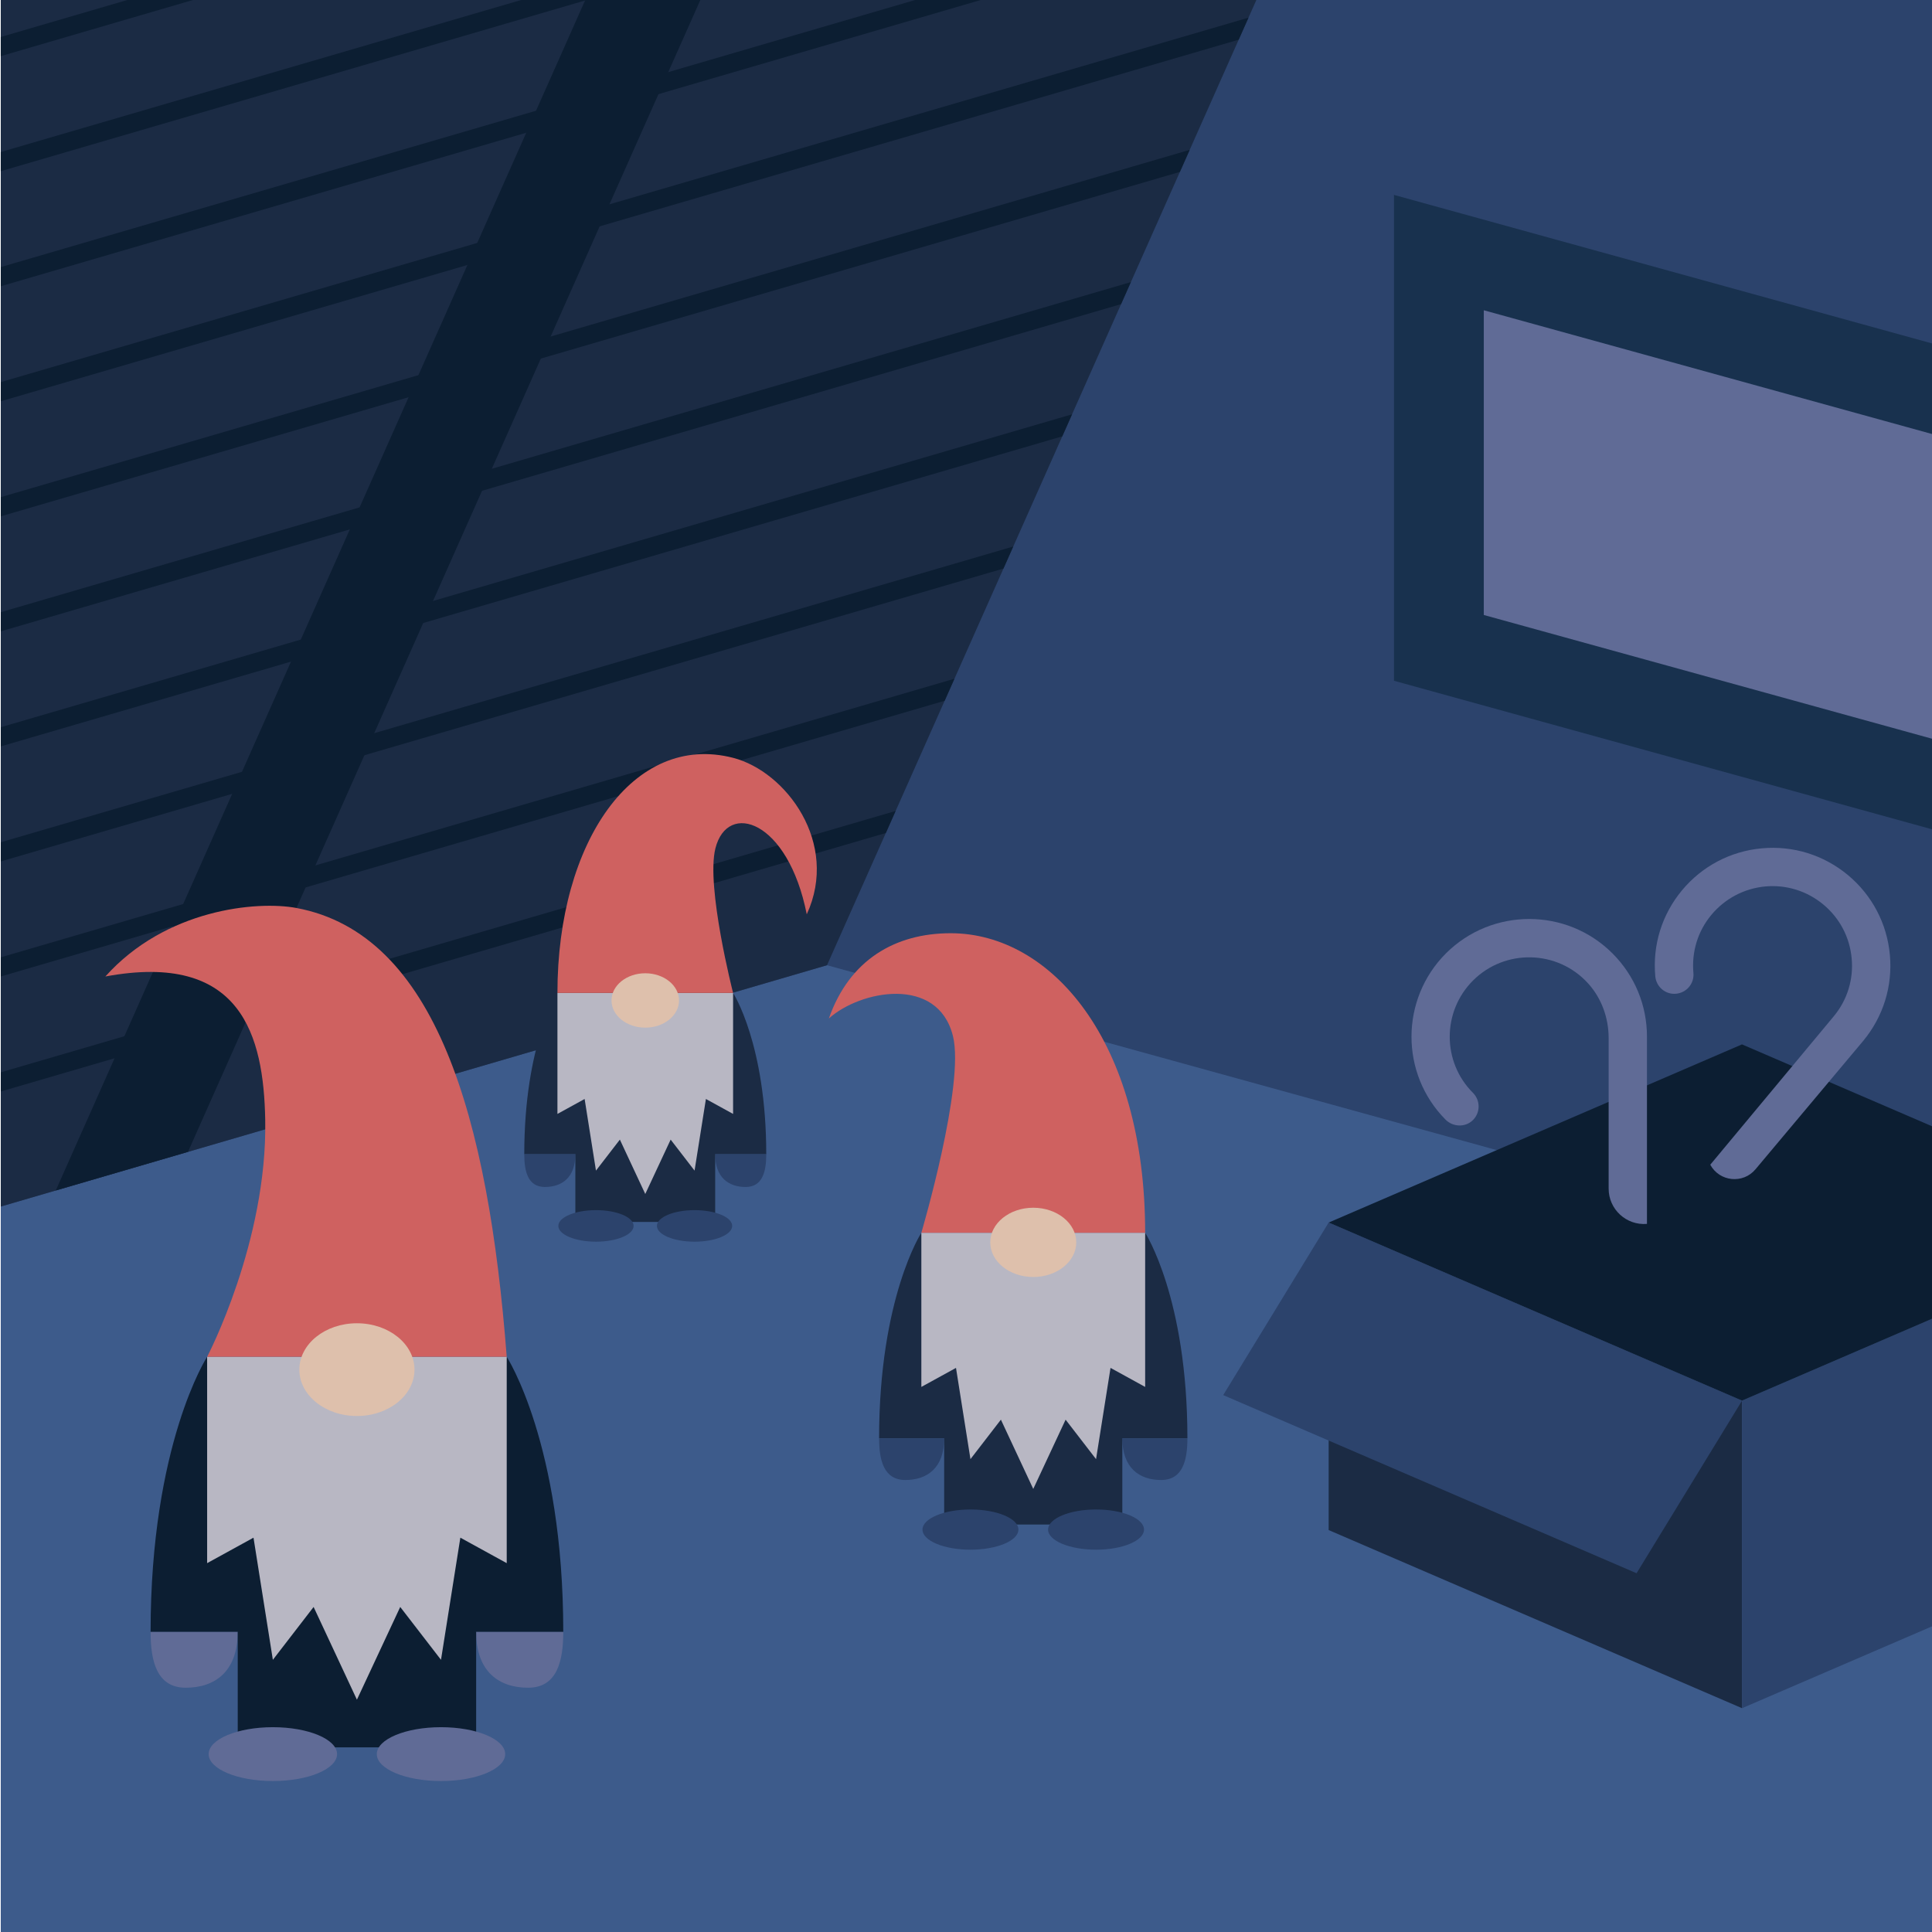 <?xml version="1.0" encoding="UTF-8"?>
<svg id="a" data-name="3" xmlns="http://www.w3.org/2000/svg" viewBox="0 0 1080 1080">
  <defs>
    <style>
      .b {
        fill: #b8b7c3;
      }

      .c {
        fill: #cf6160;
      }

      .d {
        fill: #dec0ac;
      }

      .e {
        fill: #1b2b44;
      }

      .f {
        fill: #18314e;
      }

      .g {
        fill: #3d5b8b;
      }

      .h {
        fill: #0c1e32;
      }

      .i {
        fill: #2c436c;
      }

      .j {
        fill: #606b96;
      }
    </style>
  </defs>
  <rect class="i" x=".43" width="1080" height="1080"/>
  <polygon class="g" points=".43 1080 1080.43 1080 1080.43 710.21 462.31 539.56 .43 674.47 .43 1080"/>
  <polygon class="f" points="1080.43 192.1 779.24 108.95 779.24 380.55 1080.43 463.7 1080.43 192.1"/>
  <polygon class="j" points="1080.43 242.73 829.45 173.44 829.45 343.78 1080.43 413.07 1080.43 242.73"/>
  <polygon class="e" points=".43 674.47 462.31 539.56 702.31 0 .43 0 .43 674.47"/>
  <polygon class="h" points=".43 599.44 500.66 453.33 495.18 465.65 .43 610.16 .43 599.44"/>
  <polygon class="h" points=".43 535.14 533.54 379.42 528.06 391.74 .43 545.85 .43 535.14"/>
  <polygon class="h" points=".43 470.83 566.41 305.51 560.93 317.83 .43 481.55 .43 470.83"/>
  <polygon class="h" points=".43 406.52 599.29 231.6 593.81 243.92 .43 417.24 .43 406.52"/>
  <polygon class="h" points=".43 342.22 632.16 157.69 626.68 170.01 .43 352.93 .43 342.22"/>
  <polygon class="h" points=".43 277.91 665.04 83.78 659.56 96.1 .43 288.63 .43 277.91"/>
  <polygon class="h" points=".43 213.6 697.91 9.88 692.43 22.19 .43 224.32 .43 213.6"/>
  <polygon class="h" points=".43 149.3 511.56 0 548.25 0 .43 160.01 .43 149.3"/>
  <polygon class="h" points="328.01 0 .41 95.7 .41 84.99 291.33 0 328.01 0"/>
  <polygon class="h" points="107.83 0 .41 31.39 .41 20.68 71.15 0 107.83 0"/>
  <polygon class="h" points="327.18 0 31.17 665.49 105.08 643.9 391.49 0 327.18 0"/>
  <polygon class="e" points="742.73 683.41 973.8 782.99 973.8 954.89 742.73 855.32 742.73 683.41"/>
  <polygon class="i" points="1080.44 737.02 1080.44 908.96 973.78 954.9 973.78 782.96 1080.44 737.02"/>
  <polygon class="h" points="1080.44 629.77 1080.44 737.02 973.78 782.96 742.72 683.42 973.78 583.82 1080.44 629.77"/>
  <polygon class="i" points="683.78 779.87 914.85 879.45 973.8 782.99 742.73 683.41 683.78 779.87"/>
  <path class="j" d="M920.66,579.54v104.63h0c-11.53,.95-21.42-8.15-21.42-19.72v-84.13c0-11.25-3.92-22.25-11.47-30.58-17.12-18.9-46.53-19.44-64.35-1.62-17.35,17.35-17.35,45.51,0,62.81,4.31,4.36,4.17,11.4-.4,15.54-4.26,3.85-10.93,3.47-14.97-.61-25.43-25.67-25.36-67.27,.22-92.9,25.7-25.65,67.47-25.65,93.12,0,12.42,12.42,19.28,28.97,19.28,46.59Z"/>
  <path class="j" d="M1041.51,581.9l-60.18,71.74c-6.97,8.31-20.11,6.98-25.28-2.56h0s68.97-82.89,68.97-82.89c7.6-9.1,11.19-20.67,10.07-32.45-1.07-11.83-6.69-22.49-15.8-30.09-9.16-7.6-20.67-11.19-32.5-10.12-11.78,1.12-22.49,6.75-30.09,15.85-7.6,9.1-11.14,20.67-10.07,32.5,.54,5.89-3.8,11.08-9.69,11.62-5.84,.59-11.08-3.8-11.62-9.69-1.61-17.51,3.69-34.59,14.94-48.14,11.24-13.49,27.09-21.85,44.6-23.45,17.51-1.61,34.59,3.69,48.14,14.94,13.49,11.24,21.85,27.09,23.45,44.6,1.61,17.51-3.69,34.59-14.94,48.14Z"/>
  <g>
    <path class="e" d="M515.04,689.13s-23.62,36.38-23.62,114.89h54.89l-31.28-114.89Z"/>
    <path class="i" d="M491.43,804.03c0,12.13,2.55,23.3,14.68,23.3s21.7-6.7,21.7-23.3h-36.38Z"/>
    <path class="e" d="M640.15,689.13s23.62,36.38,23.62,114.89h-54.89s31.28-114.89,31.28-114.89Z"/>
    <path class="i" d="M663.77,804.03c0,12.13-2.55,23.3-14.68,23.3-12.13,0-21.7-6.7-21.7-23.3h36.38Z"/>
    <path class="e" d="M627.38,804.03c0,9.08,0,48.19,0,48.19h-49.79s-49.79,0-49.79,0v-48.19l49.79-54.26,49.79,54.26Z"/>
    <ellipse class="i" cx="612.7" cy="855.05" rx="26.81" ry="11.24"/>
    <polygon class="b" points="577.6 832.32 595.68 793.6 612.7 815.67 620.79 764.66 640.15 775.3 640.15 689.13 577.6 689.13 515.04 689.13 515.04 775.3 534.41 764.66 542.49 815.67 559.51 793.6 577.6 832.32"/>
    <path class="c" d="M640.15,689.13c0-107.87-52.98-167.45-108.72-167.45-31.06,0-56.6,14.89-68.09,47.66,17.45-15.74,60.85-24.26,69.36,9.79,6.8,27.2-17.66,110-17.66,110h125.11Z"/>
    <ellipse class="d" cx="577.6" cy="694.49" rx="24.04" ry="19.36"/>
    <ellipse class="i" cx="542.49" cy="855.05" rx="26.81" ry="11.24"/>
  </g>
  <g>
    <path class="h" d="M115.79,758.46s-31.61,48.7-31.61,153.8h73.48l-41.87-153.8Z"/>
    <path class="j" d="M84.18,912.26c0,16.23,3.42,31.19,19.65,31.19s29.05-8.97,29.05-31.19h-48.7Z"/>
    <path class="h" d="M283.26,758.46s31.61,48.7,31.61,153.8h-73.48s41.87-153.8,41.87-153.8Z"/>
    <path class="j" d="M314.87,912.26c0,16.23-3.42,31.19-19.65,31.19-16.23,0-29.05-8.97-29.05-31.19h48.7Z"/>
    <path class="h" d="M266.17,912.26c0,12.16,0,64.51,0,64.51h-66.64s-66.64,0-66.64,0v-64.51l66.64-72.63,66.64,72.63Z"/>
    <ellipse class="j" cx="246.52" cy="980.56" rx="35.89" ry="15.05"/>
    <polygon class="b" points="199.52 950.14 223.73 898.3 246.52 927.85 257.34 859.57 283.26 873.81 283.26 758.46 199.52 758.46 115.79 758.46 115.79 873.81 141.71 859.57 152.53 927.85 175.31 898.3 199.52 950.14"/>
    <path class="c" d="M283.26,758.46c-10.31-134.21-39.67-236.33-117.54-250.89-22.16-4.14-73.11,.64-106.82,38.29,76.17-14.11,88.48,33.14,89.36,80.1,1.28,68.15-32.47,132.5-32.47,132.5h167.47Z"/>
    <ellipse class="d" cx="199.52" cy="765.63" rx="32.18" ry="25.92"/>
    <ellipse class="j" cx="152.53" cy="980.56" rx="35.89" ry="15.05"/>
  </g>
  <g>
    <path class="e" d="M409.8,555.06s18.54,28.56,18.54,90.18h-43.09s24.55-90.18,24.55-90.18Z"/>
    <path class="i" d="M428.34,645.24c0,9.52-2,18.29-11.52,18.29-9.52,0-17.03-5.26-17.03-18.29h28.56Z"/>
    <path class="e" d="M311.61,555.06s-18.54,28.56-18.54,90.18h43.09l-24.55-90.18Z"/>
    <path class="i" d="M293.07,645.24c0,9.52,2,18.29,11.52,18.29s17.03-5.26,17.03-18.29h-28.56Z"/>
    <path class="e" d="M321.63,645.24c0,7.13,0,37.83,0,37.83h78.16s0-30.7,0-37.83l-39.08-42.58-39.08,42.58Z"/>
    <ellipse class="i" cx="333.15" cy="685.29" rx="21.04" ry="8.82"/>
    <polygon class="b" points="360.71 667.45 346.51 637.05 333.15 654.38 326.81 614.34 311.61 622.69 311.61 555.06 360.71 555.06 409.8 555.06 409.8 622.69 394.61 614.34 388.26 654.38 374.9 637.05 360.71 667.45"/>
    <path class="c" d="M311.61,555.06c0-84.67,42.62-145.75,98.19-131.43,29.6,7.63,59.53,47.68,41.18,87.48-10.48-52.87-44.39-63.56-51.07-36.84-5.34,21.35,9.89,80.78,9.89,80.78h-98.19Z"/>
    <ellipse class="d" cx="360.71" cy="559.26" rx="18.87" ry="15.2"/>
    <ellipse class="i" cx="388.26" cy="685.29" rx="21.04" ry="8.82"/>
  </g>
</svg>